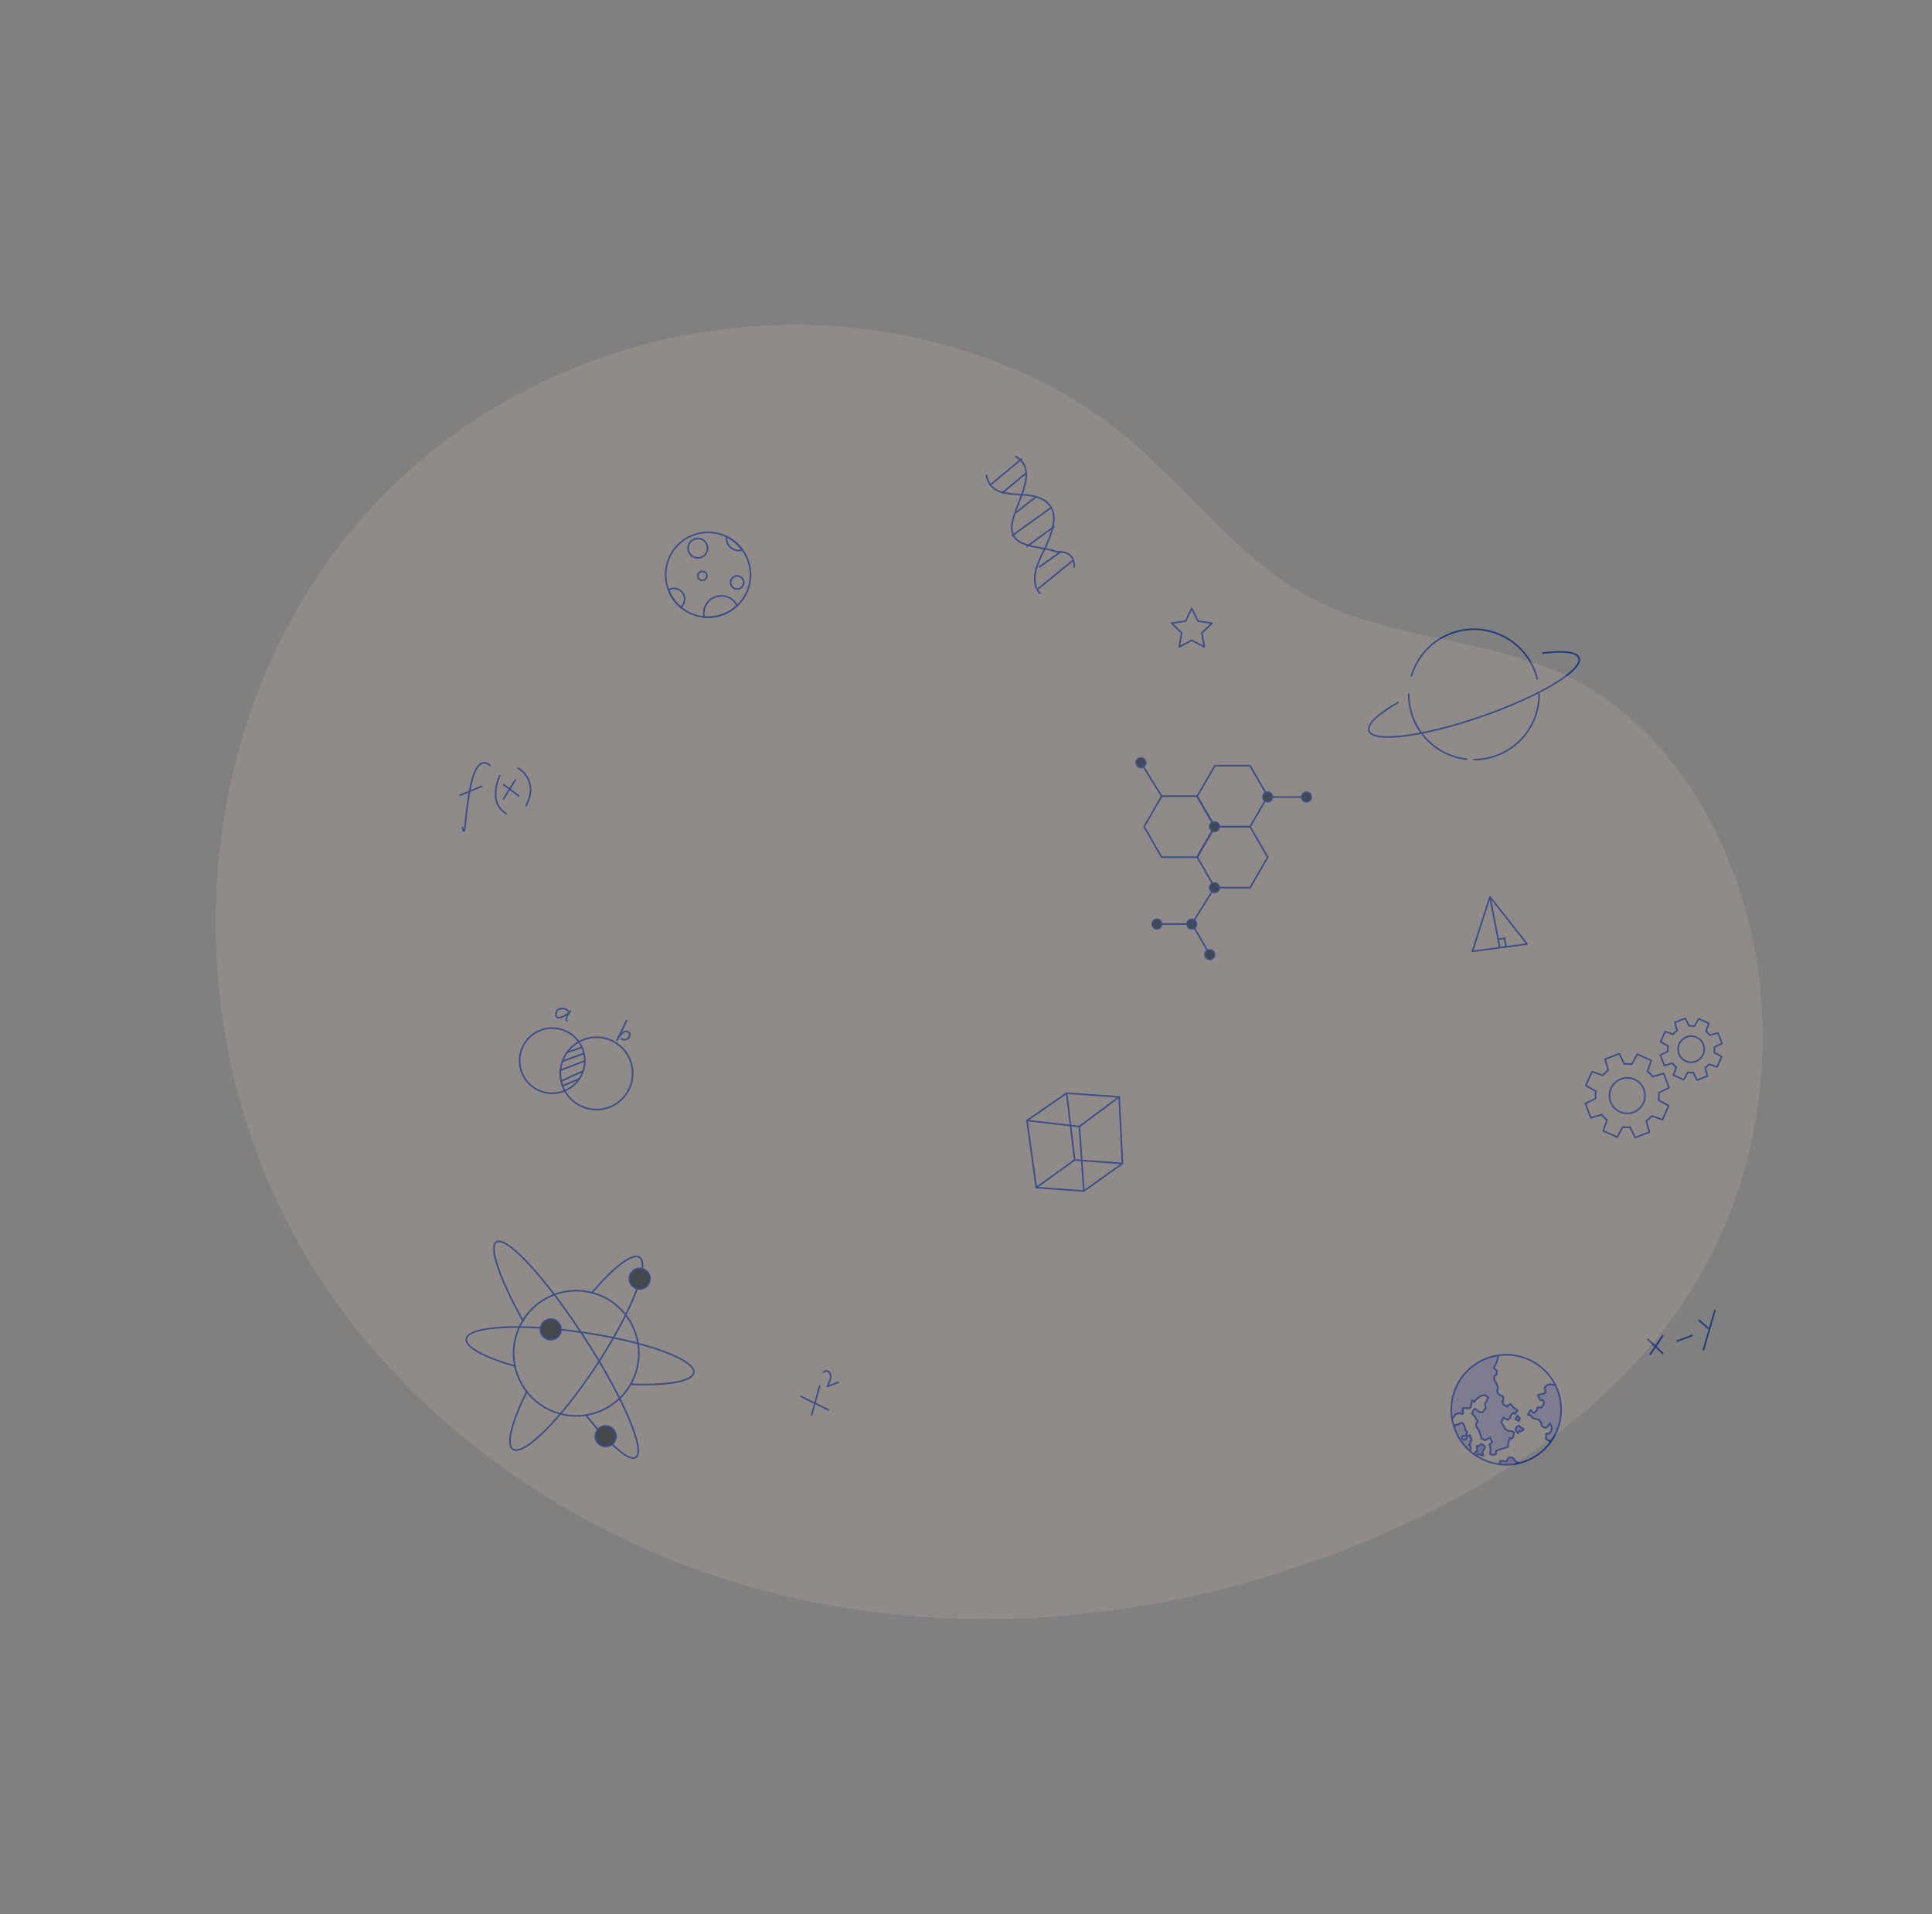 <svg xmlns="http://www.w3.org/2000/svg" xmlns:xlink="http://www.w3.org/1999/xlink" width="1209.662" height="1198.764" viewBox="0 0 1209.662 1198.764">
  <rect x="0" y="0" width="1209.662" height="1198.764" fill="#808080" stroke="none"/>
  <defs>
    <clipPath id="clip-path">
      <path id="Path_420" data-name="Path 420" d="M186.209,169.543a34.371,34.371,0,0,1-46.474,14.389c-.757-.4-1.5-.826-2.209-1.272s-1.4-.907-2.065-1.394q-1.214-.879-2.325-1.855s-.005-.007-.009-.009a1.461,1.461,0,0,1-.133-.122.061.061,0,0,0-.016-.014,34.4,34.4,0,1,1,53.231-9.724Z" transform="translate(-121.371 -119.094)" fill="#fff" stroke="#21397d" stroke-linecap="round" stroke-linejoin="round" stroke-width="1"/>
    </clipPath>
  </defs>
  <g id="Group_215" data-name="Group 215" transform="translate(-350.338 106.81)">
    <g id="Group_214" data-name="Group 214">
      <g id="Elements" transform="translate(638.459 179)">
        <g id="Group_61" data-name="Group 61" transform="translate(0)">
          <g id="Group_50" data-name="Group 50" transform="translate(0 191.864)">
            <path id="Path_372" data-name="Path 372" d="M46.073,176.908c2.207,8.746,1.121-7.352,5.45-27.05S63.265,138.15,63.265,138.15" transform="translate(-44.714 -136.548)" fill="none" stroke="#21397d" stroke-linecap="round" stroke-linejoin="round" stroke-width="1"/>
            <line id="Line_21" data-name="Line 21" y1="5.565" x2="13.572" transform="translate(0 14.674)" fill="none" stroke="#21397d" stroke-linecap="round" stroke-linejoin="round" stroke-width="1"/>
            <path id="Path_373" data-name="Path 373" d="M59.824,140.824S51.71,157.6,63.939,164.729" transform="translate(-35.029 -132.821)" fill="none" stroke="#21397d" stroke-linecap="round" stroke-linejoin="round" stroke-width="1"/>
            <path id="Path_374" data-name="Path 374" d="M64.743,138.3s13.389,7.439,5,23.542" transform="translate(-28.442 -135.018)" fill="none" stroke="#21397d" stroke-linecap="round" stroke-linejoin="round" stroke-width="1"/>
            <line id="Line_22" data-name="Line 22" x2="9.593" y2="7.005" transform="translate(27.125 13.685)" fill="none" stroke="#21397d" stroke-linecap="round" stroke-linejoin="round" stroke-width="1"/>
            <line id="Line_23" data-name="Line 23" x1="7.507" y2="11.95" transform="translate(27.141 10.6)" fill="none" stroke="#21397d" stroke-linecap="round" stroke-linejoin="round" stroke-width="1"/>
          </g>
          <g id="Group_51" data-name="Group 51" transform="translate(34.166 345.705)">
            <circle id="Ellipse_1" data-name="Ellipse 1" cx="20.417" cy="20.417" r="20.417" transform="translate(0 49.512) rotate(-80.683)" fill="none" stroke="#21397d" stroke-linecap="round" stroke-linejoin="round" stroke-width="1"/>
            <circle id="Ellipse_2" data-name="Ellipse 2" cx="22.655" cy="22.655" r="22.655" transform="translate(24.436 23.008) rotate(-11.594)" fill="none" stroke="#21397d" stroke-linecap="round" stroke-linejoin="round" stroke-width="1"/>
            <line id="Line_24" data-name="Line 24" x1="9.412" y2="3.359" transform="translate(32.646 24.258)" fill="none" stroke="#21397d" stroke-linecap="round" stroke-linejoin="round" stroke-width="1"/>
            <line id="Line_25" data-name="Line 25" x1="13.513" y2="4.886" transform="translate(29.852 28.137)" fill="none" stroke="#21397d" stroke-linecap="round" stroke-linejoin="round" stroke-width="1"/>
            <line id="Line_26" data-name="Line 26" x1="15.082" y2="5.799" transform="translate(28.784 32.809)" fill="none" stroke="#21397d" stroke-linecap="round" stroke-linejoin="round" stroke-width="1"/>
            <line id="Line_27" data-name="Line 27" x1="13.748" y2="6.282" transform="translate(29.046 39.194)" fill="none" stroke="#21397d" stroke-linecap="round" stroke-linejoin="round" stroke-width="1"/>
            <line id="Line_28" data-name="Line 28" x1="10.459" y2="4.339" transform="translate(29.913 44.107)" fill="none" stroke="#21397d" stroke-linecap="round" stroke-linejoin="round" stroke-width="1"/>
            <path id="Path_375" data-name="Path 375" d="M84.917,220.322c-.593-1.774-7.211-3.032-7.533,1.868s6.985.829,9.034-1.78c0,0-3.758,5.046-2.165,6.043" transform="translate(-51.6 -218.748)" fill="none" stroke="#21397d" stroke-linecap="round" stroke-linejoin="round" stroke-width="1"/>
            <path id="Path_376" data-name="Path 376" d="M103.724,222.851l-5.879,12.217s2.94-6.109,6.084-5.551c3.874.689,1.3,7.028-3.384,4.7" transform="translate(-33.758 -215.172)" fill="none" stroke="#21397d" stroke-linecap="round" stroke-linejoin="round" stroke-width="1"/>
          </g>
          <g id="Group_52" data-name="Group 52" transform="translate(743.684 534.915)">
            <line id="Line_29" data-name="Line 29" x2="9.232" y2="8.735" transform="translate(0 18.005)" fill="none" stroke="#21397d" stroke-linecap="round" stroke-linejoin="round" stroke-width="1"/>
            <line id="Line_30" data-name="Line 30" x1="7.731" y2="11.549" transform="translate(1.501 15.722)" fill="none" stroke="#21397d" stroke-linecap="round" stroke-linejoin="round" stroke-width="1"/>
            <line id="Line_31" data-name="Line 31" y1="3.433" x2="9.236" transform="translate(18.312 15.605)" fill="none" stroke="#21397d" stroke-linecap="round" stroke-linejoin="round" stroke-width="1"/>
            <line id="Line_32" data-name="Line 32" x2="5.615" y2="4.97" transform="translate(31.977 5.976)" fill="none" stroke="#21397d" stroke-linecap="round" stroke-linejoin="round" stroke-width="1"/>
            <line id="Line_33" data-name="Line 33" x1="7.112" y2="24.41" transform="translate(34.785)" fill="none" stroke="#21397d" stroke-linecap="round" stroke-linejoin="round" stroke-width="1"/>
          </g>
          <g id="Group_53" data-name="Group 53" transform="translate(354.882 398.752)">
            <path id="Path_377" data-name="Path 377" d="M234.966,264.178,259.8,247.092l32.89,2.306,2.055,41.688L270.6,308.346l-29.79-2.17Z" transform="translate(-234.966 -247.092)" fill="none" stroke="#21397d" stroke-linecap="round" stroke-linejoin="round" stroke-width="1"/>
            <path id="Path_378" data-name="Path 378" d="M238.091,286.723l24.042-17.312,29.89,2.221" transform="translate(-232.243 -227.639)" fill="none" stroke="#21397d" stroke-linecap="round" stroke-linejoin="round" stroke-width="1"/>
            <line id="Line_34" data-name="Line 34" x1="5.055" y1="41.772" transform="translate(24.834)" fill="none" stroke="#21397d" stroke-linecap="round" stroke-linejoin="round" stroke-width="1"/>
            <path id="Path_379" data-name="Path 379" d="M234.966,263.1l32.818,3.8,24.906-18.58" transform="translate(-234.966 -246.018)" fill="none" stroke="#21397d" stroke-linecap="round" stroke-linejoin="round" stroke-width="1"/>
            <line id="Line_35" data-name="Line 35" x2="2.819" y2="40.368" transform="translate(32.818 20.886)" fill="none" stroke="#21397d" stroke-linecap="round" stroke-linejoin="round" stroke-width="1"/>
          </g>
          <g id="Group_54" data-name="Group 54" transform="translate(633.753 275.753)">
            <path id="Path_380" data-name="Path 380" d="M394.973,181.371l-11,34.192,34.245-4.62Z" transform="translate(-383.971 -181.371)" fill="none" stroke="#21397d" stroke-linecap="round" stroke-linejoin="round" stroke-width="1"/>
            <line id="Line_36" data-name="Line 36" x2="6.122" y2="31.683" transform="translate(11.001)" fill="none" stroke="#21397d" stroke-linecap="round" stroke-linejoin="round" stroke-width="1"/>
            <path id="Path_381" data-name="Path 381" d="M392.6,195.883l4-.636.934,5.378" transform="translate(-376.455 -169.278)" fill="none" stroke="#21397d" stroke-linecap="round" stroke-linejoin="round" stroke-width="1"/>
          </g>
          <g id="Group_55" data-name="Group 55" transform="translate(213.437 572.694)">
            <line id="Line_37" data-name="Line 37" x2="17.113" y2="8.405" transform="translate(0 15.955)" fill="none" stroke="#21397d" stroke-linecap="round" stroke-linejoin="round" stroke-width="1"/>
            <line id="Line_38" data-name="Line 38" x1="4.896" y2="17.873" transform="translate(6.692 9.541)" fill="none" stroke="#21397d" stroke-linecap="round" stroke-linejoin="round" stroke-width="1"/>
            <path id="Path_382" data-name="Path 382" d="M166.849,340.859s2.414-2.175,4.125.528-1.651,8.347-1.651,8.347l6.863-2.611" transform="translate(-152.888 -340.032)" fill="none" stroke="#21397d" stroke-linecap="round" stroke-linejoin="round" stroke-width="1"/>
          </g>
          <g id="Group_56" data-name="Group 56" transform="translate(329.533)">
            <path id="Path_383" data-name="Path 383" d="M232.26,34.032c16.333,9.178-2.383,31.637-2.383,44.738S248.593,90,257.951,93.742c3.743,0,11.229,0,11.025,9.519" transform="translate(-214.052 -34.032)" fill="none" stroke="#21397d" stroke-linecap="round" stroke-linejoin="round" stroke-width="1"/>
            <path id="Path_384" data-name="Path 384" d="M221.422,40.37c2.839,15.487,20.611,9.992,31.483,13.529,18.685,6.079,8.326,25.4,2.738,37.07-3.341,6.979-6.668,16.732-.7,23.351" transform="translate(-221.422 -28.508)" fill="none" stroke="#21397d" stroke-linecap="round" stroke-linejoin="round" stroke-width="1"/>
            <line id="Line_39" data-name="Line 39" y1="16.184" x2="19.482" transform="translate(2.39 1.683)" fill="none" stroke="#21397d" stroke-linecap="round" stroke-linejoin="round" stroke-width="1"/>
            <line id="Line_40" data-name="Line 40" y1="12.17" x2="14.671" transform="translate(10.033 10.529)" fill="none" stroke="#21397d" stroke-linecap="round" stroke-linejoin="round" stroke-width="1"/>
            <line id="Line_41" data-name="Line 41" y1="9.735" x2="12.393" transform="translate(18.654 25.272)" fill="none" stroke="#21397d" stroke-linecap="round" stroke-linejoin="round" stroke-width="1"/>
            <line id="Line_42" data-name="Line 42" y1="17.419" x2="24.219" transform="translate(16.095 32.16)" fill="none" stroke="#21397d" stroke-linecap="round" stroke-linejoin="round" stroke-width="1"/>
            <line id="Line_43" data-name="Line 43" y1="12.394" x2="16.881" transform="translate(25.37 43.977)" fill="none" stroke="#21397d" stroke-linecap="round" stroke-linejoin="round" stroke-width="1"/>
            <line id="Line_44" data-name="Line 44" y1="17.179" x2="21.1" transform="translate(32.554 65.523)" fill="none" stroke="#21397d" stroke-linecap="round" stroke-linejoin="round" stroke-width="1"/>
            <line id="Line_45" data-name="Line 45" y1="9.674" x2="13.766" transform="translate(33.076 59.511)" fill="none" stroke="#21397d" stroke-linecap="round" stroke-linejoin="round" stroke-width="1"/>
          </g>
          <g id="Group_57" data-name="Group 57" transform="translate(3.819 491.498)">
            <circle id="Ellipse_3" data-name="Ellipse 3" cx="39.198" cy="39.198" r="39.198" transform="translate(17.898 48.264) rotate(-21.798)" fill="none" stroke="#21397d" stroke-linecap="round" stroke-linejoin="round" stroke-width="1"/>
            <path id="Path_385" data-name="Path 385" d="M113.358,324.417c13.66-16.032,25.277-25.118,29.758-22.165,6.8,4.486-5.42,35.026-27.3,68.214s-45.132,56.459-51.935,51.975c-4.48-2.953-.706-17.213,8.645-36.087" transform="translate(-34.651 -292.245)" fill="none" stroke="#21397d" stroke-linecap="round" stroke-linejoin="round" stroke-width="1"/>
            <path id="Path_386" data-name="Path 386" d="M77.872,349.787c-19.041-5.48-31.208-11.879-30.452-16.992,1.192-8.061,34.038-9.878,73.363-4.061s70.235,17.067,69.043,25.127c-.823,5.573-16.788,8.162-39.565,7.3" transform="translate(-47.387 -271.651)" fill="none" stroke="#21397d" stroke-linecap="round" stroke-linejoin="round" stroke-width="1"/>
            <path id="Path_387" data-name="Path 387" d="M74.822,346.4c-14.372-25.936-21.557-46.175-16.681-49.33,6.4-4.142,31.135,22.694,55.256,59.944s38.492,70.8,32.1,74.943c-4.232,2.74-16.487-8.074-31.281-26.49" transform="translate(-39.34 -296.648)" fill="none" stroke="#21397d" stroke-linecap="round" stroke-linejoin="round" stroke-width="1"/>
            <path id="Path_388" data-name="Path 388" d="M113.794,315.714a6.444,6.444,0,1,1-1.832-8.927A6.444,6.444,0,0,1,113.794,315.714Z" transform="translate(0.184 -288.739)" fill="#263238" stroke="#21397d" stroke-width="1"/>
            <path id="Path_389" data-name="Path 389" d="M102.4,368.4a6.444,6.444,0,1,1-1.834-8.927A6.445,6.445,0,0,1,102.4,368.4Z" transform="translate(-9.745 -242.818)" fill="#263238" stroke="#21397d" stroke-width="1"/>
            <path id="Path_390" data-name="Path 390" d="M84.029,332.672a6.444,6.444,0,1,1-1.832-8.927A6.445,6.445,0,0,1,84.029,332.672Z" transform="translate(-25.757 -273.959)" fill="#263238" stroke="#21397d" stroke-width="1"/>
          </g>
          <g id="Group_58" data-name="Group 58" transform="translate(423.29 188.813)">
            <path id="Path_391" data-name="Path 391" d="M302.966,196.112h22.051l11.026-19.1-11.026-19.1H302.966l-11.026,19.1Z" transform="translate(-253.718 -114.872)" fill="none" stroke="#21397d" stroke-linecap="round" stroke-linejoin="round" stroke-width="1"/>
            <path id="Path_392" data-name="Path 392" d="M311.524,209.6l-11.026-19.1H278.447" transform="translate(-265.479 -86.47)" fill="none" stroke="#21397d" stroke-linecap="round" stroke-linejoin="round" stroke-width="1"/>
            <path id="Path_393" data-name="Path 393" d="M285.164,185.908h22.051l11.026-19.1-11.026-19.1H285.164l-11.026,19.1Z" transform="translate(-269.234 -123.765)" fill="none" stroke="#21397d" stroke-linecap="round" stroke-linejoin="round" stroke-width="1"/>
            <path id="Path_394" data-name="Path 394" d="M302.966,175.7h22.051l11.026-19.1-11.026-19.1H302.966l-11.026,19.1Z" transform="translate(-253.718 -132.658)" fill="none" stroke="#21397d" stroke-linecap="round" stroke-linejoin="round" stroke-width="1"/>
            <circle id="Ellipse_4" data-name="Ellipse 4" cx="2.962" cy="2.962" r="2.962" transform="translate(46.046 40.084)" fill="#263238" stroke="#21397d" stroke-width="1"/>
            <circle id="Ellipse_5" data-name="Ellipse 5" cx="2.962" cy="2.962" r="2.962" fill="#263238" stroke="#21397d" stroke-width="1"/>
            <path id="Path_395" data-name="Path 395" d="M294.538,202.09a2.962,2.962,0,1,1,2.963,2.961A2.963,2.963,0,0,1,294.538,202.09Z" transform="translate(-251.454 -78.956)" fill="#263238" stroke="#21397d" stroke-width="1"/>
            <circle id="Ellipse_6" data-name="Ellipse 6" cx="2.962" cy="2.962" r="2.962" transform="translate(10.007 101.075)" fill="#263238" stroke="#21397d" stroke-width="1"/>
            <path id="Path_396" data-name="Path 396" d="M326.9,149.363a2.962,2.962,0,1,1,2.961,2.961A2.963,2.963,0,0,1,326.9,149.363Z" transform="translate(-223.249 -124.91)" fill="#263238" stroke="#21397d" stroke-width="1"/>
            <circle id="Ellipse_7" data-name="Ellipse 7" cx="2.962" cy="2.962" r="2.962" transform="translate(31.833 101.075)" fill="#263238" stroke="#21397d" stroke-width="1"/>
            <path id="Path_397" data-name="Path 397" d="M313.923,149.363a2.962,2.962,0,1,1,2.961,2.961A2.962,2.962,0,0,1,313.923,149.363Z" transform="translate(-234.559 -124.91)" fill="#263238" stroke="#21397d" stroke-width="1"/>
            <path id="Path_398" data-name="Path 398" d="M296.121,179.7a2.961,2.961,0,1,1,2.961,2.963A2.961,2.961,0,0,1,296.121,179.7Z" transform="translate(-250.075 -98.465)" fill="#263238" stroke="#21397d" stroke-width="1"/>
            <line id="Line_46" data-name="Line 46" x2="24.288" transform="translate(82.325 24.452)" fill="none" stroke="#21397d" stroke-linecap="round" stroke-linejoin="round" stroke-width="1"/>
            <line id="Line_47" data-name="Line 47" x1="14.213" y2="22.796" transform="translate(34.794 81.24)" fill="none" stroke="#21397d" stroke-linecap="round" stroke-linejoin="round" stroke-width="1"/>
            <line id="Line_48" data-name="Line 48" x1="12.969" y1="20.987" transform="translate(2.962 2.962)" fill="none" stroke="#21397d" stroke-linecap="round" stroke-linejoin="round" stroke-width="1"/>
          </g>
          <g id="Group_59" data-name="Group 59" transform="translate(568.809 108.235)">
            <path id="Path_399" data-name="Path 399" d="M363.583,121.131a40.826,40.826,0,0,1,78.783,1.737" transform="translate(-336.797 -91.864)" fill="none" stroke="#21397d" stroke-linecap="round" stroke-linejoin="round" stroke-width="1"/>
            <path id="Path_400" data-name="Path 400" d="M398.883,154.222A40.817,40.817,0,0,1,362.7,113.671" transform="translate(-337.567 -72.858)" fill="none" stroke="#21397d" stroke-linecap="round" stroke-linejoin="round" stroke-width="1"/>
            <path id="Path_401" data-name="Path 401" d="M425.318,113.671A40.812,40.812,0,0,1,384.5,154.482" transform="translate(-318.562 -72.858)" fill="none" stroke="#21397d" stroke-linecap="round" stroke-linejoin="round" stroke-width="1"/>
            <path id="Path_402" data-name="Path 402" d="M458.339,100.21c12.766-1.638,21.323-.751,22.642,3.052,2.639,7.606-24.667,23.99-60.988,36.594s-67.907,16.655-70.546,9.051c-1.411-4.067,5.734-10.64,18.24-17.8" transform="translate(-349.271 -85.273)" fill="none" stroke="#21397d" stroke-linecap="round" stroke-linejoin="round" stroke-width="1"/>
          </g>
          <path id="Path_403" data-name="Path 403" d="M296,84.9l3.911,7.925,8.745,1.271-6.328,6.169,1.494,8.71L296,104.86l-7.822,4.113,1.494-8.71-6.328-6.169,8.746-1.271Z" transform="translate(162.082 10.3)" fill="none" stroke="#21397d" stroke-linecap="round" stroke-linejoin="round" stroke-width="1"/>
          <g id="Group_60" data-name="Group 60" transform="translate(128.682 47.565)">
            <path id="Path_404" data-name="Path 404" d="M167.2,85.986a26.584,26.584,0,0,1-26.539,26.557q-1.291,0-2.527-.112A26.555,26.555,0,1,1,167.2,85.986Z" transform="translate(-114.104 -59.447)" fill="none" stroke="#21397d" stroke-linecap="round" stroke-linejoin="round" stroke-width="1"/>
            <path id="Path_405" data-name="Path 405" d="M144.02,78.105a4.105,4.105,0,1,1-4.1-4.106A4.106,4.106,0,0,1,144.02,78.105Z" transform="translate(-95.186 -46.764)" fill="none" stroke="#21397d" stroke-linecap="round" stroke-linejoin="round" stroke-width="1"/>
            <path id="Path_406" data-name="Path 406" d="M125.169,84.878a6.634,6.634,0,0,1-2.4,5.109,26.3,26.3,0,0,1-7.729-10.836,6.456,6.456,0,0,1,3.425-.955A6.689,6.689,0,0,1,125.169,84.878Z" transform="translate(-113.285 -43.105)" fill="none" stroke="#21397d" stroke-linecap="round" stroke-linejoin="round" stroke-width="1"/>
            <path id="Path_407" data-name="Path 407" d="M147.748,86.816a26.374,26.374,0,0,1-18.173,7.224q-1.291,0-2.527-.112a10.6,10.6,0,0,1-.225-2.19,11.035,11.035,0,0,1,20.924-4.922Z" transform="translate(-103.018 -40.944)" fill="none" stroke="#21397d" stroke-linecap="round" stroke-linejoin="round" stroke-width="1"/>
            <circle id="Ellipse_8" data-name="Ellipse 8" cx="6.108" cy="6.108" r="6.108" transform="translate(14.013 3.8)" fill="none" stroke="#21397d" stroke-linecap="round" stroke-linejoin="round" stroke-width="1"/>
            <path id="Path_408" data-name="Path 408" d="M130.505,75.314a2.825,2.825,0,1,1-2.826-2.824A2.826,2.826,0,0,1,130.505,75.314Z" transform="translate(-104.734 -48.079)" fill="none" stroke="#21397d" stroke-linecap="round" stroke-linejoin="round" stroke-width="1"/>
            <path id="Path_409" data-name="Path 409" d="M144.493,69.26a7.147,7.147,0,0,1-2.3.356,7.764,7.764,0,0,1-7.767-7.786,8.248,8.248,0,0,1,.056-.973A26.442,26.442,0,0,1,144.493,69.26Z" transform="translate(-96.394 -58.218)" fill="none" stroke="#21397d" stroke-linecap="round" stroke-linejoin="round" stroke-width="1"/>
          </g>
          <path id="Path_410" data-name="Path 410" d="M482.411,252.449l2.862-6.436-4.636-2.56a14.556,14.556,0,0,0,.092-3.419l4.759-2.315-2.526-6.577-5.085,1.467a14.468,14.468,0,0,0-2.36-2.478l1.729-5.006-6.436-2.863-2.56,4.638a14.552,14.552,0,0,0-3.42-.094l-2.315-4.757-6.577,2.527,1.467,5.085a14.528,14.528,0,0,0-2.478,2.358l-5.006-1.729-2.863,6.438,4.638,2.56a14.452,14.452,0,0,0-.094,3.419l-4.757,2.315,2.527,6.577,5.085-1.467a14.607,14.607,0,0,0,2.358,2.478l-1.729,5.006,6.438,2.864,2.56-4.638a14.649,14.649,0,0,0,3.419.094l2.315,4.757,6.577-2.526-1.467-5.085a14.525,14.525,0,0,0,2.476-2.358Zm-19.573-3.6a8.187,8.187,0,1,1,10.806-4.153A8.188,8.188,0,0,1,462.838,248.85Z" transform="translate(304.578 129.833)" fill="none" stroke="#21397d" stroke-linecap="round" stroke-linejoin="round" stroke-width="1"/>
          <path id="Path_411" data-name="Path 411" d="M470.067,275.171l3.889-8.742-6.3-3.477a19.721,19.721,0,0,0,.125-4.643l6.462-3.144-3.432-8.931-6.9,1.991a19.642,19.642,0,0,0-3.2-3.363l2.349-6.8-8.742-3.887-3.477,6.3a19.737,19.737,0,0,0-4.645-.127l-3.144-6.462-8.931,3.432,1.993,6.9a19.726,19.726,0,0,0-3.365,3.206l-6.8-2.349-3.889,8.742,6.3,3.477a19.706,19.706,0,0,0-.125,4.643l-6.462,3.144,3.432,8.931,6.9-1.991a19.8,19.8,0,0,0,3.2,3.365l-2.349,6.8,8.742,3.887,3.477-6.3a19.742,19.742,0,0,0,4.645.127l3.144,6.462,8.931-3.432-1.993-6.906a19.725,19.725,0,0,0,3.365-3.2Zm-26.58-4.89a11.117,11.117,0,1,1,14.677-5.639A11.118,11.118,0,0,1,443.487,270.281Z" transform="translate(282.719 140.146)" fill="none" stroke="#21397d" stroke-linecap="round" stroke-linejoin="round" stroke-width="1"/>
        </g>
      </g>
      <g id="Earth" transform="translate(1258.996 741.523)">
        <g id="Group_66" data-name="Group 66" transform="translate(0 0)">
          <g id="Group_64" data-name="Group 64">
            <g id="Group_63" data-name="Group 63" clip-path="url(#clip-path)">
              <g id="Group_62" data-name="Group 62" transform="translate(-0.001 0.434)" opacity="0.6">
                <path id="Path_413" data-name="Path 413" d="M226.28,185.013a34.989,34.989,0,0,1-2.525,4.079l-.665-.523-1.145-.605-1.205-.633.2-1.456-.065-1.314c-.071-1.314.878-.24,1.663-.638a4.413,4.413,0,0,0,1.391-1.614,6.791,6.791,0,0,0,.365-2.454,19.852,19.852,0,0,0-1.036-2.367l-1.952,2.71-1.609-.125-1.6-.84-.2-2.154-.8-.414-.333-1.238-4.3-1.205-.491-.862c-.491-.862-2.47-1.3-2.47-1.3l.485-1.123.763-1.254c.769-1.254,1.565.829,1.565.829l.911.474,1.69-1.418.447-2.034,2.754.158a1.226,1.226,0,0,1,.72-1.363c.916-.36.513-2.35.164-3.087s-1.614-.142-1.614-.142a15.887,15.887,0,0,1-1.592-2.983c-.191-.845,2.672-.567,3.9-1.4s.807-2.558.207-2.6,1.172-3.872,4.581-2.819a1.921,1.921,0,0,0,1.92-.136A34.342,34.342,0,0,1,226.28,185.013Z" transform="translate(-161.44 -134.996)" fill="#5e628a" stroke="#21397d" stroke-width="1"/>
                <path id="Path_414" data-name="Path 414" d="M162.361,155.156l-1.167,1.467s-.5-1.183-1.205-.54l-1.069.971-.791,2.214-1.418.916-.867-.453-.818-.436-.889-.469-.851,1.614-.693,1.309a8.353,8.353,0,0,0,1.249,1.772l1.505,2.656,1.794.943a13.938,13.938,0,0,1,2.274.273l1.26.66-.447,2.732s-.949,1.543-1.581,1.118l-.638-.42-1.036,3.588-.044,1.974s-.616.256-1.238.464-.229.1-1.532.5-1.2.387-2.258.687a14.25,14.25,0,0,0-2.59,1.211l.093,1.9-2.492.365-1.4-.742.344-1.2.164-1.876-.191-1.4-.6-1.238,1.68-1.521-.371-.954-.954-1.9-2.018,1.091-1.036.556-2.345-1.052-.256-1.423-.8-2.568-.731-1.592-1.3-1.756-.327-1.511.731-1.385.387-.731-1.194-1.609-.327-1.145-2.012-1.827s.583-.038.453-.851,1.151-2.181,1.151-2.181c.725.382,2.9,1.9,2.9,1.9l1.9.262c.022,0,.382-.011.753-.72a10.2,10.2,0,0,1,1.516-1.816s-.878-3.048-.251-3.457,1.265-2.4,1.265-2.4l.5-.954s-1.183-.518-1.407-1.145-3.141.207-3.141.207l-2.012,1.4-1.538,1.222-.687,1.3s-1.4-1.685-1.407-.742a13.385,13.385,0,0,1-.633,2.841s.289.153-.093.883-.8.693-1.658.8a20.965,20.965,0,0,1-3.25-.224s-.545,2.018-.169,2.367l.371.338s-.583,1.467-1.162,1.162-1.407-.742-1.407-.742l-1.969.8-2.16,2.41-.485-.1a34.4,34.4,0,0,1,28.624-39.045c.125.556.262,1.058.262,1.058l-.529,2.694-.7,1.331-.6,1.14-.845,1.6,2.1,2-.464,2.361-1.172.736-.338,1.772,2.012,3.932.567,1.543a5.4,5.4,0,0,0-.485,2.356,3.149,3.149,0,0,0,1.32,2.056c1.074.578,2.487,1.271,2.487,1.271l-.115,2.192-.485.567.807,2.35c2.459.965,2.225,1.772,2.459.965l.24-.8,1.674-.605,2.132,2.547a1.475,1.475,0,0,1,1.254.665C162.563,154.371,163.534,153.689,162.361,155.156Z" transform="translate(-121.369 -119.89)" fill="#5e628a" stroke="#21397d" stroke-width="1"/>
                <path id="Path_415" data-name="Path 415" d="M135.206,209.412c.06.774-.922,1.745-.922,1.745l.8.42.245,2.159-.605,1.156a34.26,34.26,0,0,1-9.516-13.971l.436-2.312,1.925-.273s1.723-1.145,2.487-.84,1.461,2.165,1.461,2.165.562,2.53.474,2.481l-.011-.005-.033.022.044-.016.785.414.224,1-1.1,2.072-1.756.005s-.349-.185-.382.725a2.212,2.212,0,0,0,.911,1.6l1.9-.485.507-1.963,1.865-.365s-.267,1.205.169,1.434l.442.234.262,1.44A1.293,1.293,0,0,0,135.206,209.412Z" transform="translate(-123.115 -155.152)" fill="#5e628a" stroke="#21397d" stroke-width="1"/>
                <path id="Path_416" data-name="Path 416" d="M154.228,223.5c-.169-.465-.239-.874-1.4-1.486s-1.1-.392-1.549.114a1.669,1.669,0,0,1-1.735.617c-.76-.171-.364.691-.364.691l.182,2.327-2.152,2.131q1,.73,2.065,1.394l.46-1.406,3.578,1.064c-.759-.226-.311-1.264-.311-1.264l-.765-.4S154.4,223.959,154.228,223.5Z" transform="translate(-133.118 -166.154)" fill="#fff" stroke="#21397d" stroke-width="1"/>
                <path id="Path_417" data-name="Path 417" d="M198.482,201.859l-1.172-1.183-1.339.424-.572,1.085-.413.783.554,1.065,1.1,1.323.625-1.187a3.944,3.944,0,0,0,2.632-1C200.8,202.16,198.482,201.859,198.482,201.859Z" transform="translate(-154.841 -156.622)" fill="#fff" stroke="#21397d" stroke-width="1"/>
                <path id="Path_418" data-name="Path 418" d="M195.084,191.18l2.181,1.15.085-.513a3.017,3.017,0,0,1,.591-1.122l-1.671-1.765Z" transform="translate(-154.885 -151.281)" fill="#fff" stroke="#21397d" stroke-width="1"/>
                <path id="Path_419" data-name="Path 419" d="M185.971,238.522l-.629-.919-.728-.383-2.233,0-1.269,2.408s-1.214-.166-2.813-.3-1.2.517-1.2.517l-.418,1.514a34.378,34.378,0,0,0,12.077-.648,15.987,15.987,0,0,0-1.429-.88Z" transform="translate(-146.517 -173.237)" fill="#111c7a" stroke="#21397d" stroke-width="1"/>
              </g>
            </g>
            <path id="Path_421" data-name="Path 421" d="M186.209,169.543a34.371,34.371,0,0,1-46.474,14.389c-.757-.4-1.5-.826-2.209-1.272s-1.4-.907-2.065-1.394q-1.214-.879-2.325-1.855s-.005-.007-.009-.009a1.461,1.461,0,0,1-.133-.122.061.061,0,0,0-.016-.014,34.4,34.4,0,1,1,53.231-9.724Z" transform="translate(-121.371 -119.094)" fill="none" stroke="#21397d" stroke-linecap="round" stroke-linejoin="round" stroke-width="1"/>
          </g>
          <path id="Path_422" data-name="Path 422" d="M188.756,240.709a34.378,34.378,0,0,1-12.077.648l.418-1.514s-.395-.659,1.2-.517,2.813.3,2.813.3l1.269-2.408,2.233,0,.728.383.629.919,1.355,1.307A15.987,15.987,0,0,1,188.756,240.709Z" transform="translate(-146.518 -172.803)" fill="#5e628a" stroke="#21397d" stroke-linecap="round" stroke-linejoin="round" stroke-width="1"/>
          <g id="Group_65" data-name="Group 65" transform="translate(0.383 0.432)">
            <path id="Path_423" data-name="Path 423" d="M226.4,153.163a1.92,1.92,0,0,1-1.918.136c-3.409-1.055-5.179,2.776-4.581,2.818s1.014,1.765-.208,2.6-4.088.555-3.9,1.4a15.988,15.988,0,0,0,1.59,2.98s1.254-.588,1.614.146.757,2.725-.161,3.087a1.227,1.227,0,0,0-.719,1.364l-2.757-.162-.443,2.036-1.692,1.419-.908-.478s-.8-2.079-1.566-.826l-.763,1.251-.489,1.123s1.98.442,2.474,1.3l.491.86,4.3,1.21.336,1.235.794.418.2,2.15,1.6.841,1.6.128,1.957-2.713a19.87,19.87,0,0,1,1.035,2.368,6.753,6.753,0,0,1-.363,2.453,4.386,4.386,0,0,1-1.4,1.614c-.78.4-1.731-.673-1.662.641l.064,1.312-.2,1.455,1.206.635,1.144.6.664.524" transform="translate(-161.822 -134.995)" fill="none" stroke="#21397d" stroke-linecap="round" stroke-linejoin="round" stroke-width="1"/>
            <path id="Path_424" data-name="Path 424" d="M122.073,158.936l.482.094,2.163-2.411,1.965-.8,1.408.742c.581.307,1.164-1.157,1.164-1.157l-.374-.342c-.377-.345.171-2.367.171-2.367a20.717,20.717,0,0,0,3.248.228c.863-.1,1.273-.071,1.657-.8s.093-.881.093-.881a13.25,13.25,0,0,0,.634-2.842c0-.942,1.4.741,1.4.741l.688-1.306,1.541-1.222,2.008-1.394s2.918-.839,3.144-.207,1.406,1.145,1.406,1.145l-.5.952s-.643,1.987-1.267,2.4.253,3.46.253,3.46a10.249,10.249,0,0,0-1.517,1.817c-.384.728-.751.722-.751.722l-1.905-.262s-2.174-1.517-2.9-1.9c0,0-1.277,1.37-1.149,2.18s-.449.853-.449.853l2.011,1.826.327,1.145,1.2,1.608-.388.736-.73,1.386.322,1.509,1.3,1.753.73,1.592.8,2.571.256,1.422,2.344,1.052,1.036-.558,2.017-1.089.954,1.9.375.954-1.68,1.52.6,1.24.195,1.4-.166,1.875-.346,1.2,1.4.738,2.488-.361-.087-1.9a14.426,14.426,0,0,1,2.588-1.211c1.061-.3.952-.282,2.258-.684s.9-.294,1.53-.5,1.239-.46,1.239-.46l.046-1.977,1.033-3.59.638.421c.636.424,1.583-1.115,1.583-1.115l.446-2.734-1.257-.663a14.174,14.174,0,0,0-2.273-.268l-1.8-.947-1.5-2.652a8.415,8.415,0,0,1-1.25-1.772l.69-1.309.851-1.614.889.469.82.432.868.458,1.416-.922.791-2.213s.36-.327,1.069-.968,1.206.537,1.206.537l1.168-1.466c1.171-1.464.2-.786-.4-1.538a1.476,1.476,0,0,0-1.257-.663L158.9,150.4l-1.673.607-.238.8c-.237.805,0,0-2.459-.968l-.81-2.348.486-.566.118-2.193s-1.417-.69-2.488-1.269a3.161,3.161,0,0,1-1.32-2.059,5.374,5.374,0,0,1,.483-2.352l-.565-1.548-2.014-3.932.341-1.77,1.169-.737.464-2.359-2.1-2,.845-1.6.6-1.14.7-1.331.524-2.7s-.132-.5-.26-1.058" transform="translate(-122.073 -119.887)" fill="none" stroke="#21397d" stroke-linecap="round" stroke-linejoin="round" stroke-width="1"/>
            <path id="Path_425" data-name="Path 425" d="M138.682,218.953a.732.732,0,0,0-.142-.131.062.062,0,0,0-.016-.014l.609-1.154-.244-2.158-.8-.423s.976-.97.918-1.742a1.3,1.3,0,0,1,.615-1.165l-.261-1.439-.437-.231c-.437-.231-.172-1.439-.172-1.439l-1.865.365-.509,1.963-1.895.485a2.213,2.213,0,0,1-.912-1.594c.034-.912.384-.728.384-.728l1.755,0,1.093-2.073-.218-.994-.791-.417" transform="translate(-127.299 -159.068)" fill="none" stroke="#21397d" stroke-linecap="round" stroke-linejoin="round" stroke-width="1"/>
            <path id="Path_426" data-name="Path 426" d="M131.983,202.139l.007,0c.088.046-.473-2.481-.473-2.481s-.7-1.852-1.461-2.165-2.487.84-2.487.84l-1.924.273-.438,2.311" transform="translate(-123.498 -155.151)" fill="none" stroke="#21397d" stroke-linecap="round" stroke-linejoin="round" stroke-width="1"/>
            <path id="Path_427" data-name="Path 427" d="M149.734,227.88l-.46,1.406q-1.067-.662-2.065-1.394l2.152-2.131-.182-2.327s-.4-.862.364-.691a1.669,1.669,0,0,0,1.735-.617c.449-.506.391-.724,1.549-.114s1.233,1.021,1.4,1.486-1.992,3.779-1.992,3.779l.765.4s-.448,1.037.311,1.264Z" transform="translate(-133.502 -166.152)" fill="#5e628a" stroke="#21397d" stroke-linecap="round" stroke-linejoin="round" stroke-width="1"/>
            <path id="Path_428" data-name="Path 428" d="M195.971,201.1l1.339-.424,1.172,1.183s2.319.3,1.415,1.311a3.944,3.944,0,0,1-2.632,1l-.625,1.187-1.1-1.323-.554-1.065.413-.783Z" transform="translate(-155.225 -156.62)" fill="#5e628a" stroke="#21397d" stroke-linecap="round" stroke-linejoin="round" stroke-width="1"/>
            <path id="Path_429" data-name="Path 429" d="M197.941,190.7a3.017,3.017,0,0,0-.591,1.122l-.085.513-2.181-1.15,1.186-2.249Z" transform="translate(-155.269 -151.28)" fill="#5e628a" stroke="#21397d" stroke-linecap="round" stroke-linejoin="round" stroke-width="1"/>
          </g>
        </g>
      </g>
    </g>
    <g id="Background_Simple" data-name="Background Simple" transform="matrix(0.891, -0.454, 0.454, 0.891, 350.338, 305.32)" opacity="0.13">
      <path id="Path_370" data-name="Path 370" d="M88.155,249.055C145.062,138.634,250.631,55.094,382.236,43.33,471.8,35.325,563.8,61.645,635.146,116.5c35.916,27.611,67.836,62.941,89.022,103.188,24.334,46.23,31.415,99.522,56.45,145.526,31.13,57.2,89.576,80.789,128.826,130.219,32.323,40.7,43.414,95.246,39.7,147.092-6.774,94.646-62.223,184.5-143.779,233-68.946,41-152.059,52.316-232.19,48.593-123.532-5.741-246.535-46.473-343.834-122.8S62.1,612.153,45.536,489.6C34.278,406.31,50.644,321.842,88.155,249.055Z" transform="translate(-42.038 -41.92)" fill="#ffd9c9"/>
      <path id="Path_371" data-name="Path 371" d="M88.155,249.055C145.062,138.634,250.631,55.094,382.236,43.33,471.8,35.325,563.8,61.645,635.146,116.5c35.916,27.611,67.836,62.941,89.022,103.188,24.334,46.23,31.415,99.522,56.45,145.526,31.13,57.2,89.576,80.789,128.826,130.219,32.323,40.7,43.414,95.246,39.7,147.092-6.774,94.646-62.223,184.5-143.779,233-68.946,41-152.059,52.316-232.19,48.593-123.532-5.741-246.535-46.473-343.834-122.8S62.1,612.153,45.536,489.6C34.278,406.31,50.644,321.842,88.155,249.055Z" transform="translate(-42.038 -41.92)" fill="#ffd9c9" opacity="0.7"/>
    </g>
  </g>
</svg>
